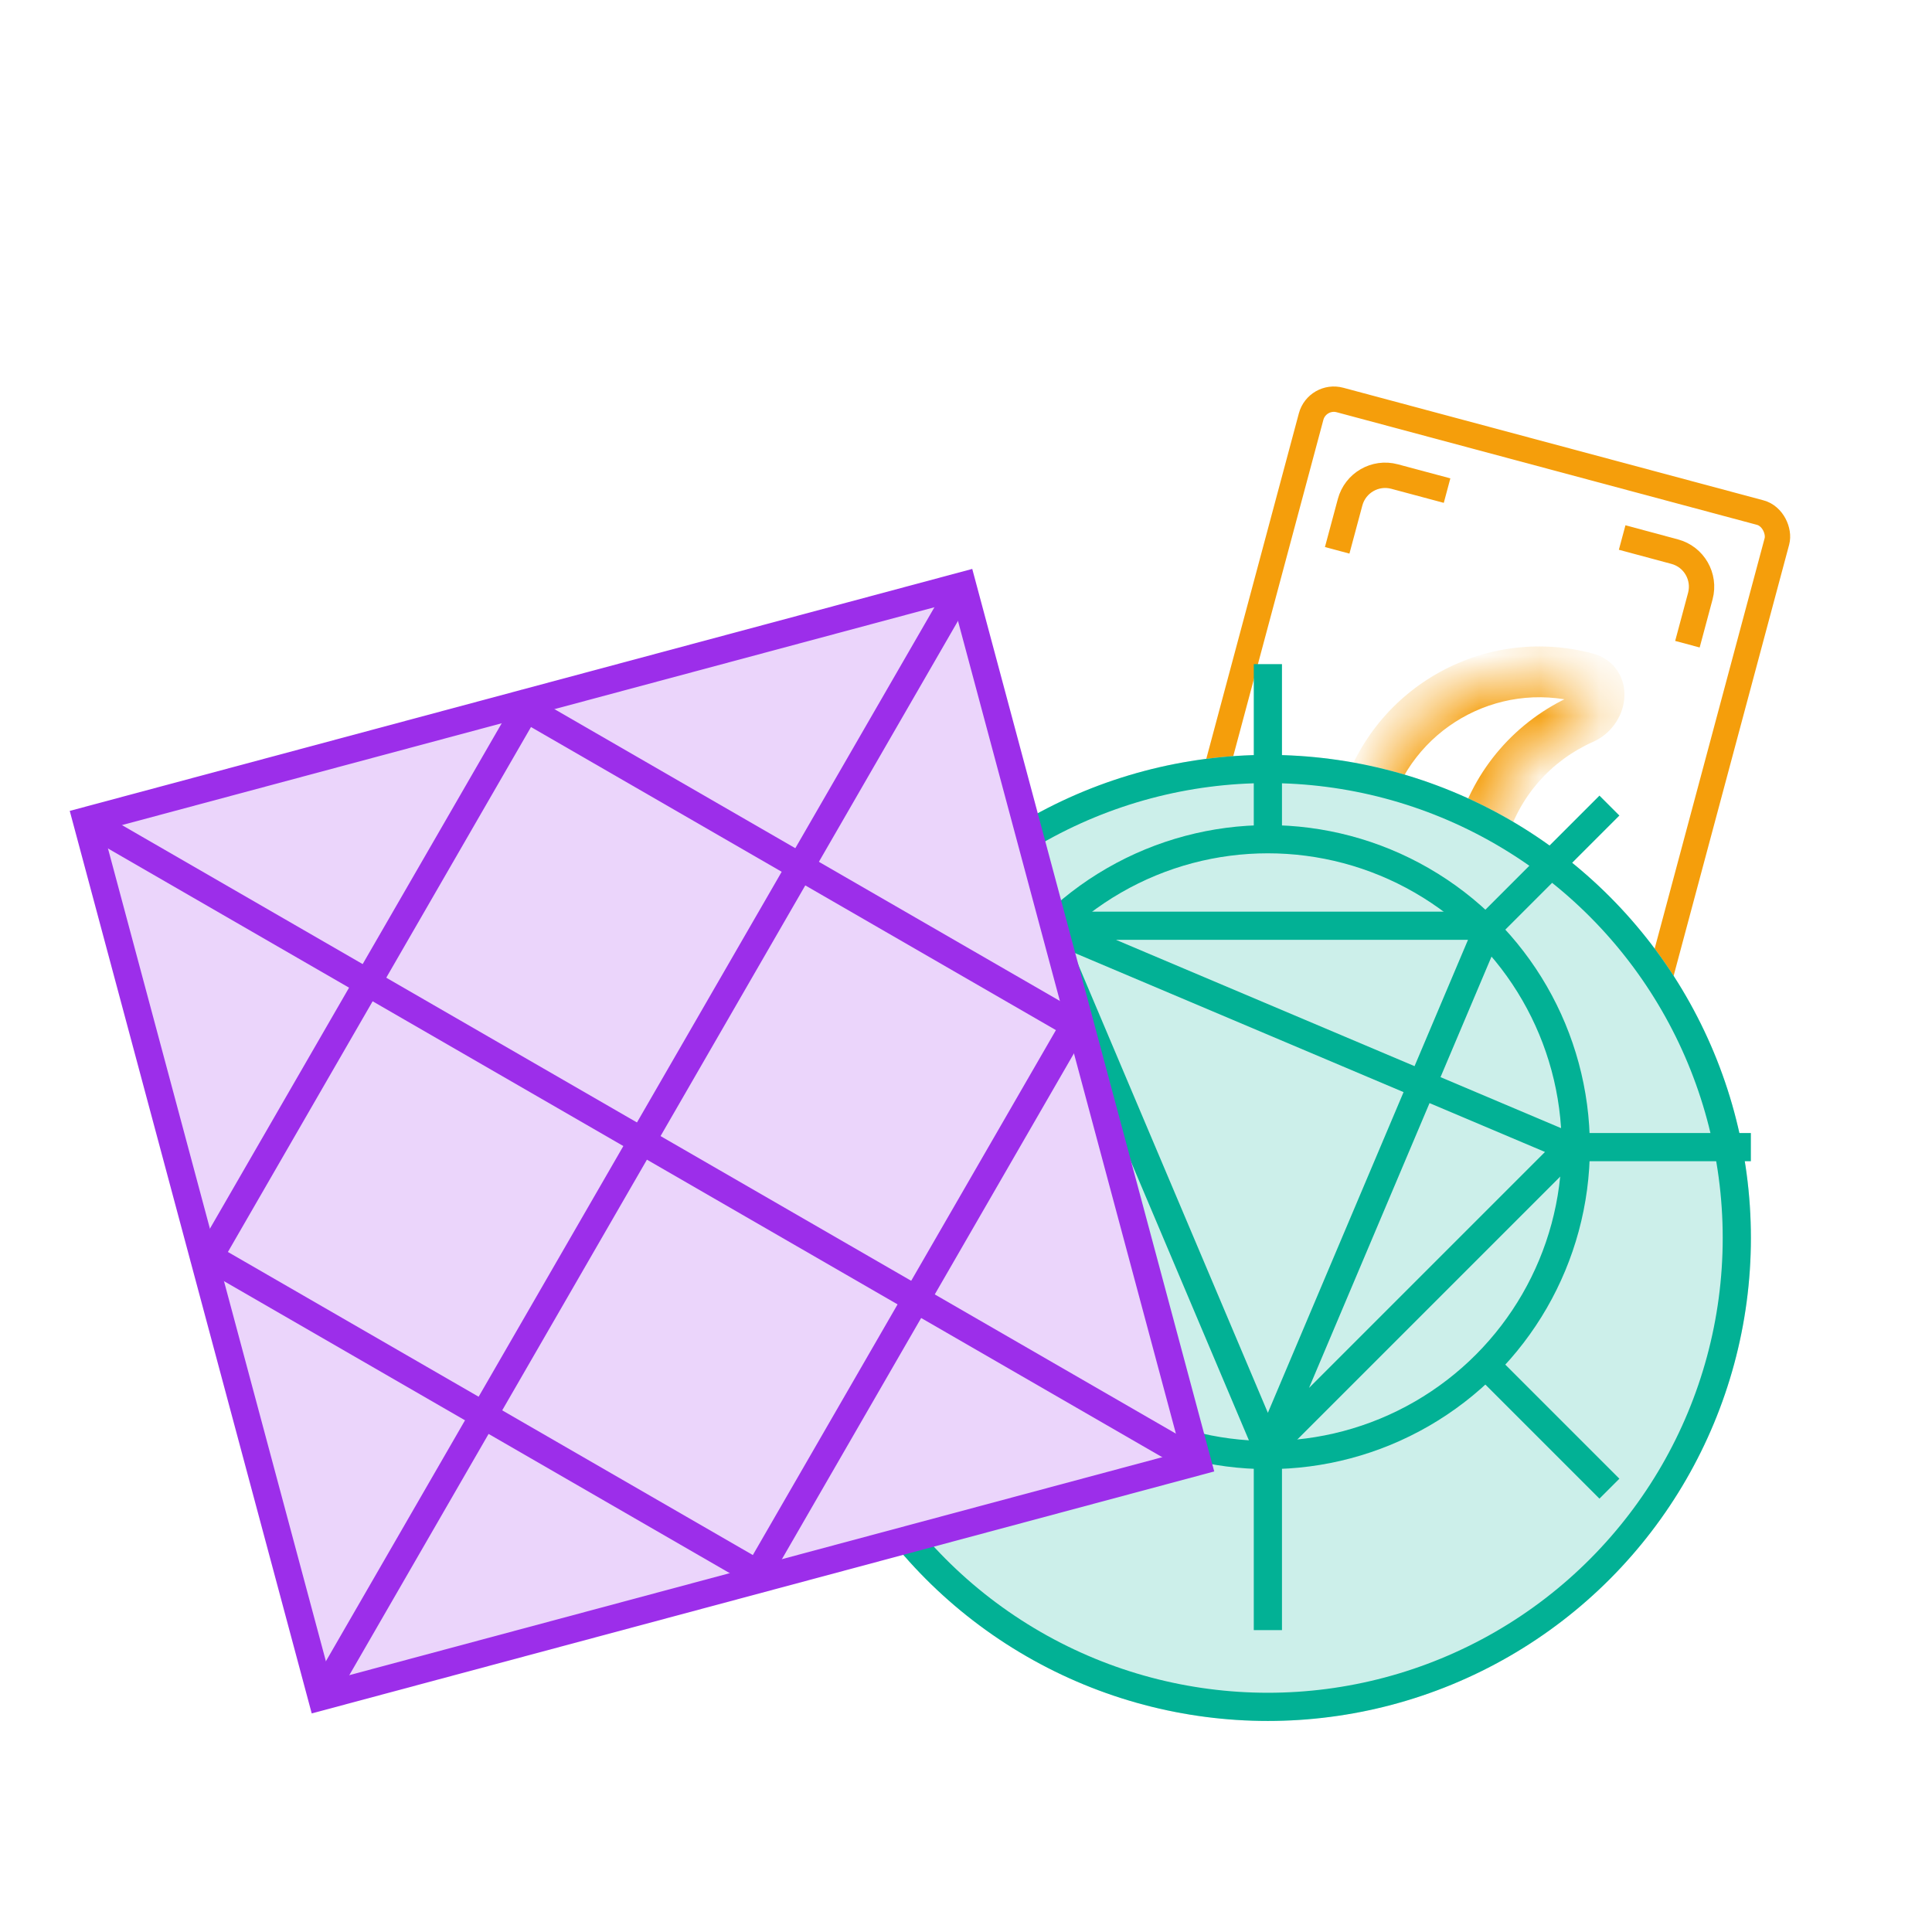 <svg width="32" height="32" viewBox="0 0 32 32" fill="none" xmlns="http://www.w3.org/2000/svg">
<g clip-path="url(#clip0_13141_8607)">
<rect width="32" height="32" fill="white"/>
<g filter="url(#filter0_d_13141_8607)">
<g clip-path="url(#clip1_13141_8607)">
<rect x="21.668" y="4.911" width="8.407" height="13.811" rx="0.6" transform="rotate(15 21.668 4.911)" fill="white"/>
<mask id="path-3-inside-1_13141_8607" fill="white">
<path fill-rule="evenodd" clip-rule="evenodd" d="M26.274 9.876C26.603 9.964 26.523 10.412 26.212 10.55C25.413 10.906 24.774 11.606 24.53 12.517C24.286 13.429 24.488 14.354 25.003 15.062C25.203 15.337 25.048 15.764 24.72 15.676V15.676C23.118 15.247 22.168 13.601 22.597 11.999C23.026 10.397 24.672 9.447 26.274 9.876V9.876Z"/>
</mask>
<path fill-rule="evenodd" clip-rule="evenodd" d="M26.274 9.876C26.603 9.964 26.523 10.412 26.212 10.55C25.413 10.906 24.774 11.606 24.53 12.517C24.286 13.429 24.488 14.354 25.003 15.062C25.203 15.337 25.048 15.764 24.72 15.676V15.676C23.118 15.247 22.168 13.601 22.597 11.999C23.026 10.397 24.672 9.447 26.274 9.876V9.876Z" fill="white"/>
<path d="M25.003 15.062L24.663 15.309L25.003 15.062ZM26.212 10.55L26.042 10.166L26.212 10.55ZM24.936 12.626C25.146 11.843 25.694 11.24 26.383 10.934L26.042 10.166C25.131 10.571 24.403 11.37 24.124 12.409L24.936 12.626ZM25.343 14.815C24.9 14.205 24.726 13.41 24.936 12.626L24.124 12.409C23.846 13.448 24.077 14.503 24.663 15.309L25.343 14.815ZM24.829 15.27C23.451 14.901 22.634 13.485 23.003 12.108L22.191 11.89C21.702 13.716 22.785 15.593 24.611 16.082L24.829 15.27ZM23.003 12.108C23.372 10.73 24.788 9.913 26.165 10.282L26.383 9.47C24.557 8.98 22.68 10.064 22.191 11.89L23.003 12.108ZM24.663 15.309C24.668 15.315 24.671 15.323 24.672 15.332C24.673 15.343 24.67 15.347 24.672 15.342C24.674 15.337 24.687 15.31 24.727 15.288C24.747 15.277 24.768 15.271 24.79 15.268C24.81 15.266 24.824 15.269 24.829 15.27L24.611 16.082C24.79 16.13 24.974 16.113 25.135 16.023C25.29 15.938 25.39 15.803 25.447 15.668C25.558 15.406 25.532 15.075 25.343 14.815L24.663 15.309ZM26.383 10.934C26.677 10.804 26.865 10.529 26.9 10.247C26.919 10.101 26.898 9.934 26.807 9.783C26.713 9.625 26.561 9.518 26.383 9.47L26.165 10.282C26.161 10.281 26.148 10.276 26.131 10.264C26.113 10.251 26.098 10.234 26.086 10.215C26.063 10.176 26.066 10.146 26.066 10.142C26.067 10.136 26.067 10.141 26.06 10.15C26.055 10.158 26.048 10.163 26.042 10.166L26.383 10.934Z" fill="#F59E0B" mask="url(#path-3-inside-1_13141_8607)"/>
<path d="M26.868 7.548L27.738 7.782C28.058 7.867 28.248 8.197 28.163 8.517L27.949 9.315M23.968 6.771L23.098 6.538C22.777 6.452 22.448 6.643 22.362 6.963L22.148 7.76M19.934 16.026L19.72 16.823C19.634 17.144 19.824 17.473 20.145 17.559L21.015 17.792M25.734 17.58L25.52 18.378C25.434 18.698 25.105 18.888 24.785 18.802L23.915 18.569" stroke="#F59E0B" stroke-width="0.42"/>
</g>
<rect x="21.817" y="5.169" width="7.987" height="13.391" rx="0.39" transform="rotate(15 21.817 5.169)" stroke="#F59E0B" stroke-width="0.42"/>
</g>
<g filter="url(#filter1_d_13141_8607)">
<circle cx="21" cy="19" r="8" fill="#CCEFEA"/>
<circle cx="21" cy="19" r="7.767" stroke="#02B195" stroke-width="0.467"/>
</g>
<path d="M21 27L21 11" stroke="#02B195" stroke-width="0.467"/>
<path d="M15.344 24.657L26.657 13.343" stroke="#02B195" stroke-width="0.467"/>
<path d="M13 19L29 19" stroke="#02B195" stroke-width="0.467"/>
<path d="M15.344 13.344L26.657 24.657" stroke="#02B195" stroke-width="0.467"/>
<circle cx="21" cy="19" r="5.1" fill="#CCEFEA" stroke="#02B195" stroke-width="0.467"/>
<path d="M21 24L17.333 15.333M21 24L24.667 15.333H17.333M21 24L26 19L17.333 15.333" stroke="#02B195" stroke-width="0.467"/>
<g clip-path="url(#clip2_13141_8607)" filter="url(#filter2_d_13141_8607)">
<rect x="-0.16" y="0.276" width="15.024" height="15.024" transform="matrix(-0.966 0.259 0.259 0.966 15.718 7.54)" fill="#EBD5FB" stroke="#9C2EEA" stroke-width="0.451"/>
<rect x="0.083" y="0.308" width="10.491" height="10.491" transform="matrix(-0.5 0.866 0.866 0.5 8.487 9.574)" stroke="#9C2EEA" stroke-width="0.451"/>
<path d="M19.714 22.209L1.551 11.722" stroke="#9C2EEA" stroke-width="0.451"/>
<path d="M5.389 26.048L15.876 7.884" stroke="#9C2EEA" stroke-width="0.451"/>
</g>
</g>
<defs>
<filter id="filter0_d_13141_8607" x="16.287" y="4.459" width="15.309" height="19.13" filterUnits="userSpaceOnUse" color-interpolation-filters="sRGB">
<feFlood flood-opacity="0" result="BackgroundImageFix"/>
<feColorMatrix in="SourceAlpha" type="matrix" values="0 0 0 0 0 0 0 0 0 0 0 0 0 0 0 0 0 0 127 0" result="hardAlpha"/>
<feOffset dy="1.355"/>
<feGaussianBlur stdDeviation="0.903"/>
<feComposite in2="hardAlpha" operator="out"/>
<feColorMatrix type="matrix" values="0 0 0 0 0 0 0 0 0 0 0 0 0 0 0 0 0 0 0.25 0"/>
<feBlend mode="normal" in2="BackgroundImageFix" result="effect1_dropShadow_13141_8607"/>
<feBlend mode="normal" in="SourceGraphic" in2="effect1_dropShadow_13141_8607" result="shape"/>
</filter>
<filter id="filter1_d_13141_8607" x="10.994" y="10.499" width="20.012" height="20.012" filterUnits="userSpaceOnUse" color-interpolation-filters="sRGB">
<feFlood flood-opacity="0" result="BackgroundImageFix"/>
<feColorMatrix in="SourceAlpha" type="matrix" values="0 0 0 0 0 0 0 0 0 0 0 0 0 0 0 0 0 0 127 0" result="hardAlpha"/>
<feOffset dy="1.504"/>
<feGaussianBlur stdDeviation="1.003"/>
<feComposite in2="hardAlpha" operator="out"/>
<feColorMatrix type="matrix" values="0 0 0 0 0 0 0 0 0 0 0 0 0 0 0 0 0 0 0.25 0"/>
<feBlend mode="normal" in2="BackgroundImageFix" result="effect1_dropShadow_13141_8607"/>
<feBlend mode="normal" in="SourceGraphic" in2="effect1_dropShadow_13141_8607" result="shape"/>
</filter>
<filter id="filter2_d_13141_8607" x="-1.423" y="6.844" width="24.112" height="24.111" filterUnits="userSpaceOnUse" color-interpolation-filters="sRGB">
<feFlood flood-opacity="0" result="BackgroundImageFix"/>
<feColorMatrix in="SourceAlpha" type="matrix" values="0 0 0 0 0 0 0 0 0 0 0 0 0 0 0 0 0 0 127 0" result="hardAlpha"/>
<feOffset dy="1.934"/>
<feGaussianBlur stdDeviation="1.29"/>
<feComposite in2="hardAlpha" operator="out"/>
<feColorMatrix type="matrix" values="0 0 0 0 0 0 0 0 0 0 0 0 0 0 0 0 0 0 0.25 0"/>
<feBlend mode="normal" in2="BackgroundImageFix" result="effect1_dropShadow_13141_8607"/>
<feBlend mode="normal" in="SourceGraphic" in2="effect1_dropShadow_13141_8607" result="shape"/>
</filter>
<clipPath id="clip0_13141_8607">
<rect width="32" height="32" fill="white"/>
</clipPath>
<clipPath id="clip1_13141_8607">
<rect x="21.668" y="4.911" width="8.407" height="13.811" rx="0.6" transform="rotate(15 21.668 4.911)" fill="white"/>
</clipPath>
<clipPath id="clip2_13141_8607">
<rect width="15.475" height="15.475" fill="white" transform="matrix(-0.966 0.259 0.259 0.966 16.104 7.489)"/>
</clipPath>
</defs>
</svg>
